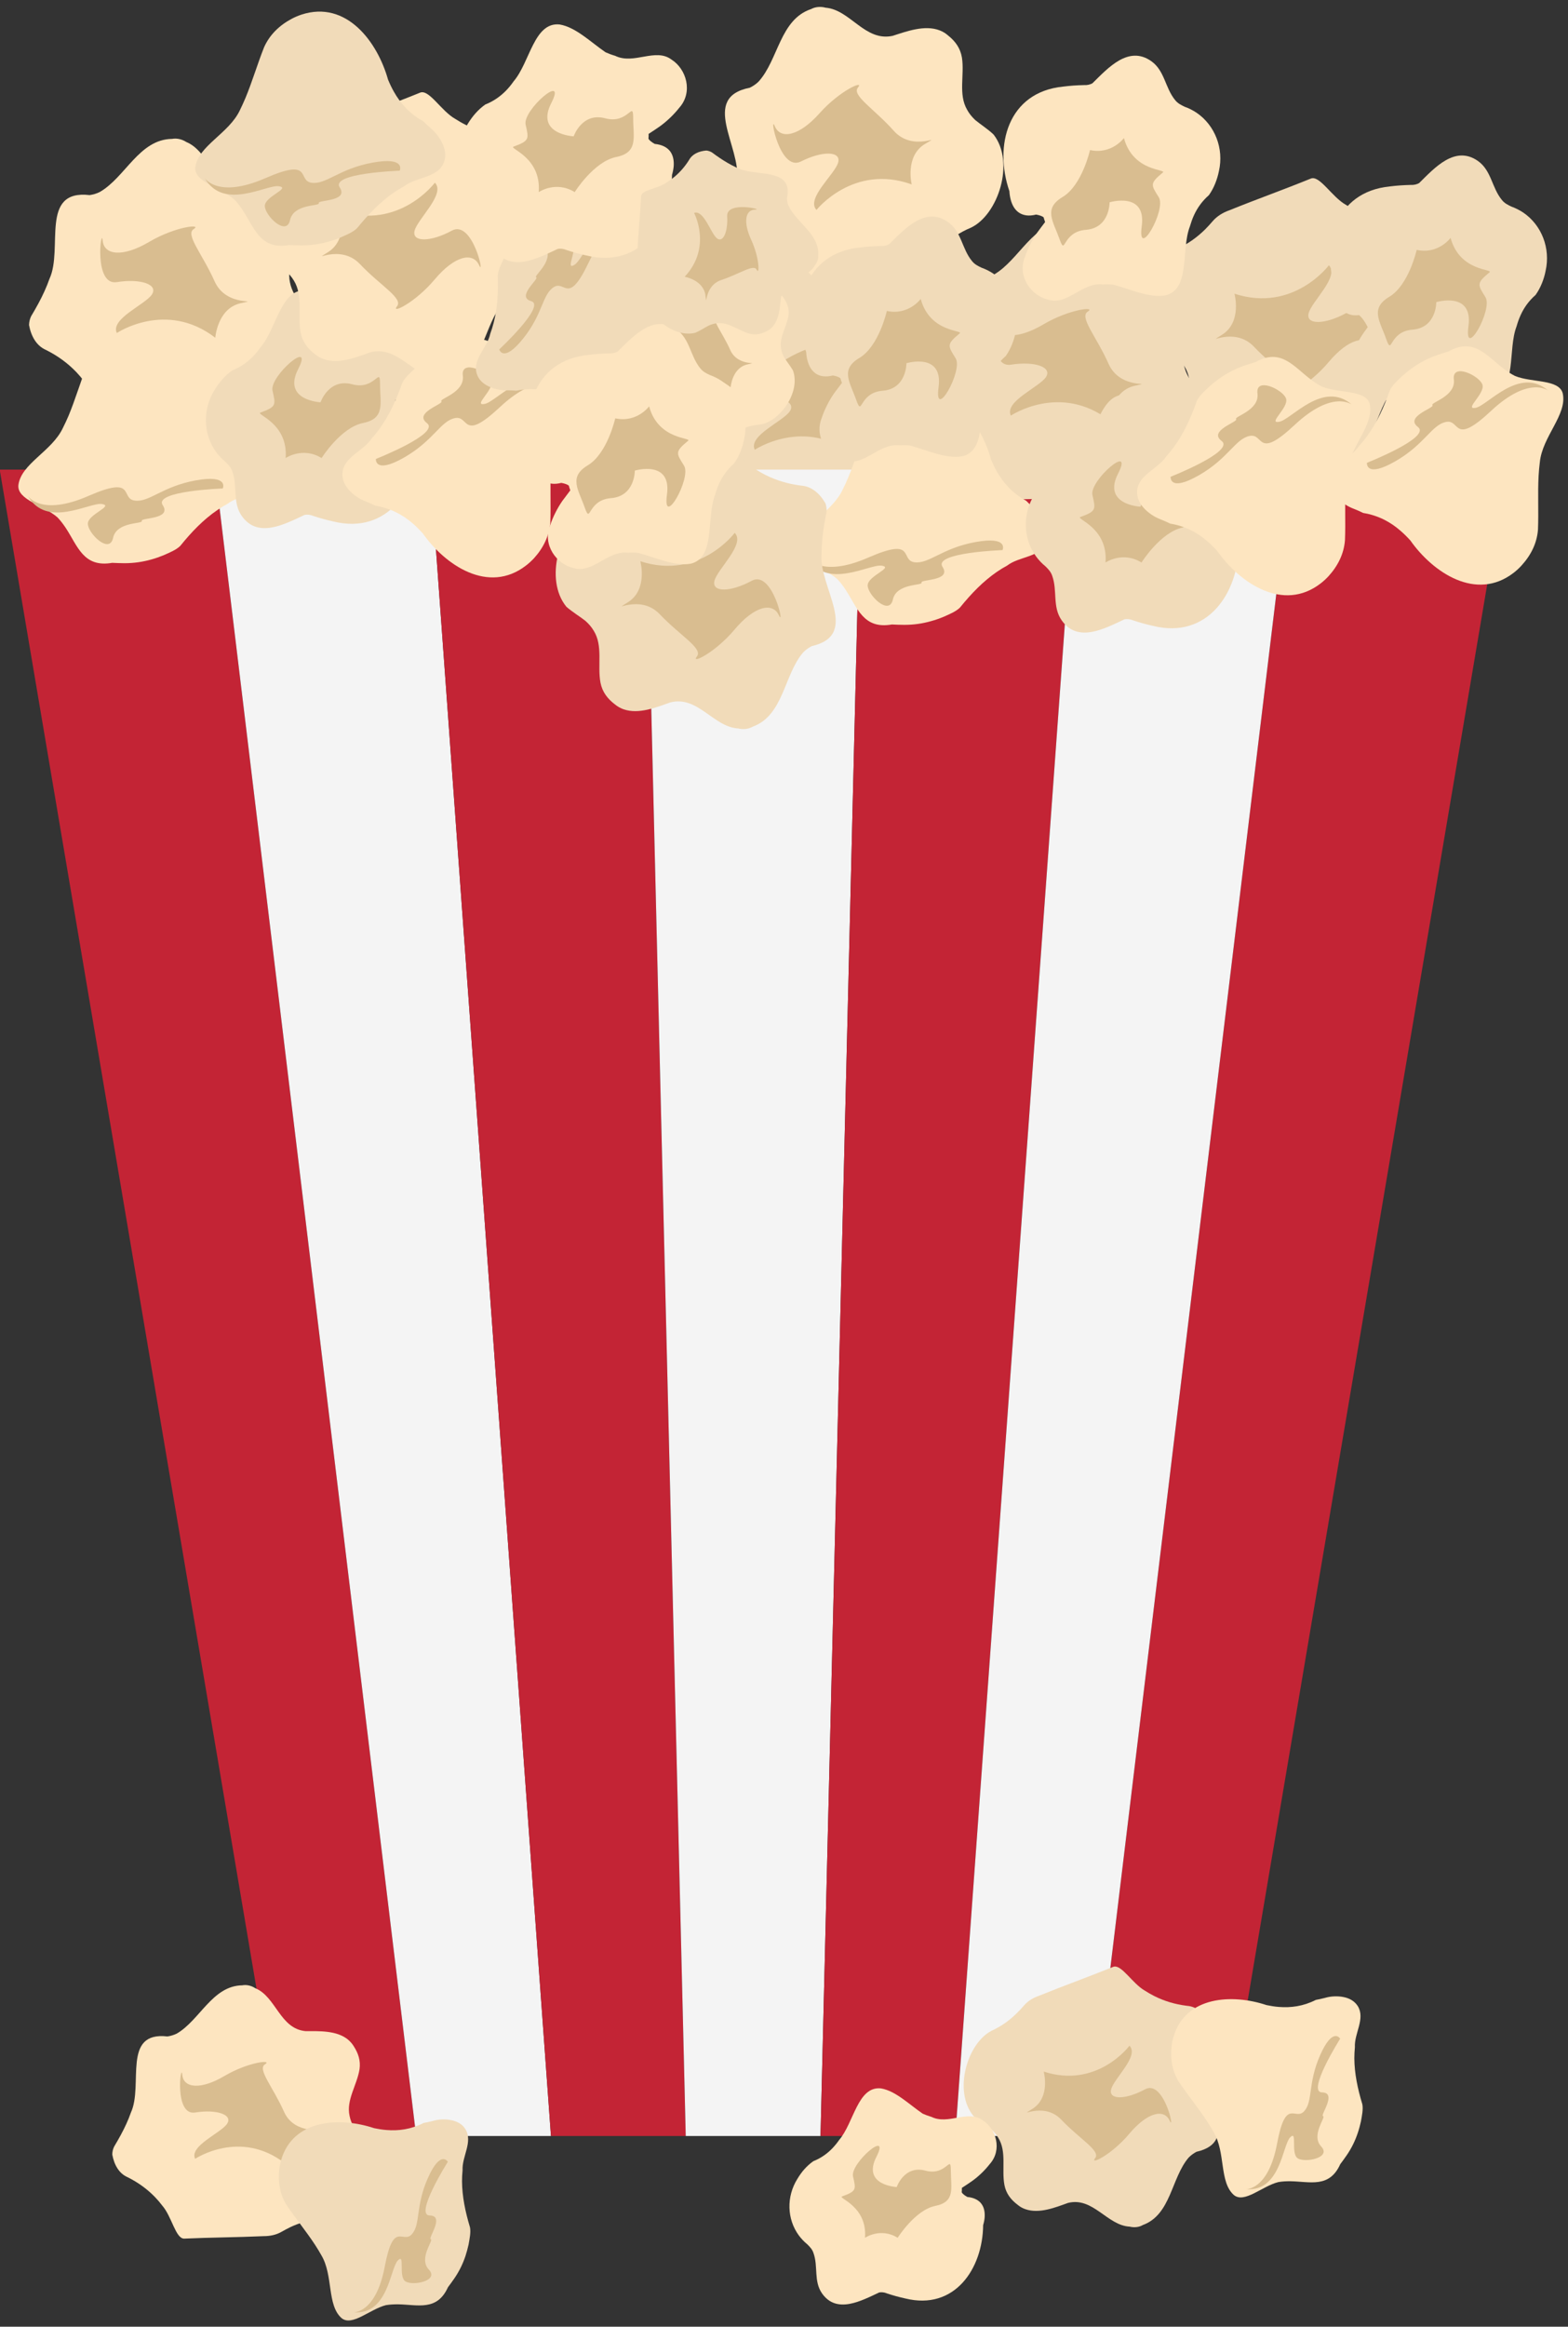 <?xml version="1.0" encoding="UTF-8"?><svg xmlns="http://www.w3.org/2000/svg" xmlns:xlink="http://www.w3.org/1999/xlink" height="328.1" preserveAspectRatio="xMidYMid meet" version="1.0" viewBox="102.3 48.5 221.3 328.1" width="221.3" zoomAndPan="magnify"><rect x="102.3" y="48.5" width="221.3" height="328.1" fill="#333333" stroke="none"/><g><g id="change1_1"><path d="M 233.918 106.52 C 234.188 106.945 234.504 107.383 234.828 107.836 C 235.152 108.289 235.48 108.762 235.762 109.254 C 237.469 113.93 232.902 120.211 228.711 120.789 C 227 120.93 225.477 121.391 224.074 122.055 C 223.594 122.277 223.141 122.52 222.691 122.777 C 221.855 123.262 220.914 123.449 219.961 123.449 C 215.574 123.641 211.77 123.641 207.578 123.832 C 206.258 123.832 205.68 120.406 204.176 118.691 C 203.836 118.246 203.473 117.828 203.086 117.426 C 201.926 116.211 200.531 115.168 198.824 114.312 C 197.492 113.738 196.73 112.406 196.434 110.801 C 196.438 110.359 196.539 109.934 196.73 109.555 C 197.445 108.359 198.086 107.199 198.617 106.031 C 198.883 105.453 199.117 104.875 199.312 104.285 C 201.297 100.035 197.871 91.652 204.992 92.48 C 205.473 92.402 205.969 92.273 206.438 92.035 C 210.055 89.945 211.961 84.609 216.609 84.551 C 217.289 84.422 218.051 84.609 218.625 84.992 C 221.855 86.324 222.43 91.273 226.434 91.652 C 228.488 91.652 231.211 91.527 232.984 92.945 C 233.328 93.227 233.648 93.578 233.902 94.004 C 234.617 95.082 234.996 96.227 234.809 97.559 C 234.426 100.035 232.711 102.32 233.266 104.797 C 233.371 105.387 233.602 105.961 233.918 106.52" fill="#f1dbb9"/></g><g id="change2_1"><path d="M 208.824 111.926 C 208.824 111.926 215.773 107.266 222.719 112.594 C 222.719 112.594 223.008 108.496 226.242 107.738 C 229.477 106.977 224.34 108.496 222.625 104.641 C 220.914 100.789 218.434 98.031 219.676 97.27 C 220.914 96.504 217.105 96.887 213.391 99.074 C 209.676 101.266 207.016 100.98 206.824 98.887 C 206.633 96.789 205.492 105.285 208.824 104.754 C 212.148 104.215 214.723 105.07 213.77 106.5 C 212.82 107.93 207.871 109.93 208.824 111.926" fill="#d9bd90"/></g><g id="change3_1"><path d="M 161.035 349.711 C 154.695 349.711 148.355 349.711 142.016 349.711 C 128.762 271.379 115.508 193.051 102.258 114.723 C 112.379 114.723 122.504 114.723 132.633 114.723 C 142.102 193.051 151.57 271.379 161.035 349.711" fill="#c32435"/></g><g id="change4_1"><path d="M 180.059 349.711 C 173.719 349.711 167.383 349.711 161.035 349.711 C 151.57 271.379 142.102 193.051 132.633 114.723 C 142.758 114.723 152.895 114.723 163.016 114.723 C 168.695 193.051 174.379 271.379 180.059 349.711" fill="#f4f4f4"/></g><g id="change3_2"><path d="M 199.082 349.711 C 192.742 349.711 186.402 349.711 180.059 349.711 C 174.379 271.379 168.695 193.051 163.016 114.723 C 173.141 114.723 183.273 114.723 193.402 114.723 C 195.297 193.051 197.188 271.379 199.082 349.711" fill="#c32435"/></g><g id="change4_2"><path d="M 218.105 349.711 C 211.762 349.711 205.422 349.711 199.082 349.711 C 197.188 271.379 195.297 193.051 193.402 114.723 C 203.531 114.723 213.656 114.723 223.785 114.723 C 221.891 193.051 219.992 271.379 218.105 349.711" fill="#f4f4f4"/></g><g id="change3_3"><path d="M 237.125 349.711 C 230.781 349.711 224.445 349.711 218.105 349.711 C 219.992 271.379 221.891 193.051 223.785 114.723 C 233.906 114.723 244.043 114.723 254.168 114.723 C 248.484 193.051 242.805 271.379 237.125 349.711" fill="#c32435"/></g><g id="change3_4"><path d="M 275.16 349.711 C 268.82 349.711 262.484 349.711 256.145 349.711 C 265.609 271.379 275.078 193.051 284.551 114.723 C 294.684 114.723 304.812 114.723 314.938 114.723 C 301.684 193.051 288.426 271.379 275.16 349.711" fill="#c32435"/></g><g id="change4_3"><path d="M 256.145 349.711 C 249.801 349.711 243.465 349.711 237.125 349.711 C 242.805 271.379 248.484 193.051 254.168 114.723 C 264.297 114.723 274.43 114.723 284.551 114.723 C 275.078 193.051 265.609 271.379 256.145 349.711" fill="#f4f4f4"/></g><g id="change5_1"><path d="M 143.883 90.055 C 144.148 90.48 144.477 90.914 144.797 91.371 C 145.125 91.824 145.441 92.297 145.73 92.785 C 147.438 97.465 142.867 103.746 138.68 104.316 C 136.961 104.461 135.441 104.922 134.027 105.59 C 133.555 105.812 133.102 106.055 132.652 106.309 C 131.82 106.793 130.875 106.98 129.922 106.98 C 125.539 107.172 121.734 107.172 117.547 107.363 C 116.211 107.363 115.648 103.938 114.141 102.223 C 113.805 101.785 113.441 101.363 113.059 100.957 C 111.891 99.746 110.496 98.699 108.789 97.848 C 107.457 97.273 106.695 95.941 106.398 94.336 C 106.41 93.895 106.508 93.465 106.695 93.086 C 107.41 91.895 108.055 90.73 108.578 89.566 C 108.84 88.984 109.078 88.41 109.281 87.824 C 111.262 83.566 107.836 75.188 114.957 76.012 C 115.434 75.938 115.926 75.809 116.398 75.566 C 120.02 73.477 121.93 68.148 126.586 68.086 C 127.258 67.957 128.016 68.148 128.59 68.523 C 131.82 69.855 132.395 74.809 136.387 75.188 C 138.453 75.188 141.18 75.059 142.945 76.48 C 143.293 76.766 143.605 77.113 143.867 77.535 C 144.582 78.617 144.961 79.762 144.77 81.09 C 144.391 83.566 142.676 85.852 143.227 88.332 C 143.34 88.918 143.562 89.492 143.883 90.055" fill="#fde5c0"/></g><g id="change2_2"><path d="M 118.789 95.461 C 118.789 95.461 125.734 90.793 132.684 96.125 C 132.684 96.125 132.973 92.035 136.207 91.273 C 139.445 90.512 134.309 92.027 132.59 88.176 C 130.875 84.324 128.402 81.562 129.641 80.801 C 130.875 80.039 127.074 80.422 123.355 82.609 C 119.645 84.801 116.98 84.516 116.789 82.418 C 116.602 80.324 115.453 88.82 118.789 88.285 C 122.113 87.75 124.688 88.605 123.734 90.035 C 122.785 91.465 117.836 93.465 118.789 95.461" fill="#d9bd90"/></g><g id="change5_2"><path d="M 138.102 111.391 C 138.496 111.723 138.848 112.086 139.129 112.48 C 139.422 112.879 139.664 113.293 139.848 113.723 C 140.211 114.578 140.301 115.484 139.922 116.34 C 138.973 118.434 136.113 118.242 134.395 119.555 C 133.887 119.828 133.402 120.129 132.926 120.461 C 131.023 121.766 129.355 123.48 127.742 125.48 C 127.164 126.051 126.215 126.43 125.41 126.789 C 124.84 127.023 124.262 127.23 123.648 127.398 C 122.461 127.734 121.191 127.926 119.84 127.922 C 119.266 127.922 118.691 127.891 118.125 127.871 C 114.078 128.574 113.273 125.52 111.574 122.938 C 111.23 122.426 110.855 121.926 110.422 121.469 C 108.508 119.766 104.699 119.004 104.895 116.914 C 105.273 113.863 109.645 112.152 111.191 108.816 C 111.469 108.27 111.73 107.703 111.977 107.125 C 112.938 104.824 113.648 102.348 114.602 99.969 C 115.367 98.254 116.699 96.922 118.48 95.969 C 118.922 95.73 119.391 95.535 119.879 95.375 C 126.215 93.301 130.594 99.203 132.09 104.535 C 132.34 105.129 132.613 105.703 132.922 106.258 C 133.859 107.914 135.148 109.355 137.074 110.422 C 137.383 110.742 137.727 111.062 138.102 111.391" fill="#fde5c0"/></g><g id="change2_3"><path d="M 106.234 118.43 C 106.234 118.43 108.039 121.383 114.793 118.43 C 121.555 115.48 119.23 118.789 121.297 119.086 C 123.359 119.387 125.172 117.098 129.93 116.242 C 134.688 115.387 133.738 117.383 133.738 117.383 C 133.738 117.383 123.934 117.723 125.27 119.742 C 126.594 121.766 122.129 121.477 122.312 121.953 C 122.508 122.43 118.77 121.996 118.258 124.355 C 117.746 126.711 114.699 123.703 114.699 122.352 C 114.699 121.004 118.414 119.859 116.699 119.574 C 114.988 119.285 108.891 123.094 106.234 118.43" fill="#d9bd90"/></g><g id="change1_2"><path d="M 158.973 106.301 C 159.496 106.352 159.934 106.469 160.293 106.648 C 160.648 106.824 160.934 107.059 161.145 107.34 C 161.566 107.898 161.711 108.633 161.652 109.43 C 161.625 109.828 161.543 110.246 161.422 110.664 C 161.355 117.449 156.98 123.922 149.34 122.035 C 148.871 121.934 148.406 121.82 147.934 121.688 C 147.461 121.559 146.984 121.414 146.508 121.254 C 146.078 121.074 145.684 121.039 145.297 121.105 C 142.512 122.398 138.695 124.492 136.418 121.254 C 135.09 119.352 135.852 117.066 135.09 114.969 C 134.895 114.406 134.516 114.023 134.133 113.641 C 133.629 113.227 133.188 112.766 132.812 112.258 C 130.969 109.734 130.859 106.234 132.594 103.477 C 132.906 102.957 133.277 102.457 133.68 101.996 C 134.086 101.535 134.539 101.109 135.07 100.742 C 136.25 100.277 137.195 99.598 137.988 98.785 C 138.387 98.375 138.746 97.934 139.074 97.469 C 141.371 94.793 141.945 89.078 145.559 89.461 C 147.84 89.84 149.938 91.938 152.035 93.375 C 152.48 93.578 152.938 93.746 153.391 93.875 C 156.027 95.172 159.074 92.699 161.355 94.41 C 163.453 95.742 164.406 98.98 162.469 101.172 C 162.055 101.703 161.594 102.207 161.117 102.656 C 160.645 103.105 160.156 103.508 159.68 103.84 C 159.188 104.191 158.664 104.531 158.125 104.883 C 158.125 105.07 158.125 105.453 158.094 105.566 C 158.227 105.797 158.508 106.035 158.973 106.301" fill="#f1dbb9"/></g><g id="change2_4"><path d="M 139.055 106.684 C 138.336 106.941 142.992 108.148 142.613 113.094 C 142.613 113.094 145.02 111.449 147.688 113.094 C 147.688 113.094 150.387 108.781 153.547 108.148 C 156.703 107.512 155.938 105.355 155.938 102.691 C 155.938 100.023 155.305 103.578 152.004 102.691 C 148.703 101.801 147.539 105.23 147.539 105.23 C 147.539 105.23 142.102 104.973 144.391 100.531 C 146.672 96.09 140.305 101.547 140.762 103.578 C 141.211 105.609 141.348 105.848 139.055 106.684" fill="#d9bd90"/></g><g id="change5_3"><path d="M 142.574 86.656 C 142.184 86.348 141.738 86.043 141.273 85.723 C 140.816 85.402 140.359 85.066 139.93 84.695 C 136.754 80.855 138.961 73.41 142.727 71.477 C 144.297 70.77 145.574 69.82 146.68 68.727 C 147.051 68.359 147.395 67.977 147.734 67.59 C 148.355 66.855 149.191 66.355 150.09 66.039 C 154.152 64.398 157.746 63.133 161.625 61.551 C 162.887 61.109 164.566 64.148 166.551 65.266 C 167.02 65.562 167.496 65.844 168 66.094 C 169.496 66.852 171.156 67.367 173.062 67.605 C 174.508 67.699 175.672 68.699 176.484 70.113 C 176.621 70.535 176.68 70.969 176.621 71.391 C 176.348 72.754 176.133 74.062 176.023 75.34 C 175.961 75.977 175.938 76.602 175.938 77.219 C 175.492 81.891 181.52 88.641 174.527 90.242 C 174.102 90.469 173.691 90.758 173.32 91.145 C 170.602 94.324 170.59 99.984 166.215 101.598 C 165.625 101.945 164.844 102.02 164.176 101.848 C 160.688 101.672 158.496 97.195 154.598 98.172 C 152.656 98.859 150.125 99.895 147.988 99.145 C 147.562 98.988 147.152 98.77 146.77 98.453 C 145.73 97.676 145 96.723 144.73 95.406 C 144.27 92.941 145.113 90.219 143.773 88.062 C 143.465 87.547 143.066 87.078 142.574 86.656" fill="#fde5c0"/></g><g id="change2_5"><path d="M 163.676 74.262 C 163.676 74.262 158.676 80.977 150.352 78.27 C 150.352 78.27 151.445 82.227 148.645 84.023 C 145.855 85.82 150.188 82.676 153.094 85.734 C 155.992 88.797 159.246 90.566 158.328 91.699 C 157.422 92.836 160.883 91.203 163.656 87.898 C 166.422 84.598 169.027 83.973 169.914 85.887 C 170.785 87.801 169.027 79.41 166.062 81.027 C 163.102 82.641 160.395 82.688 160.812 81.031 C 161.238 79.363 165.238 75.828 163.676 74.262" fill="#d9bd90"/></g><g id="change5_4"><path d="M 153.996 119.242 C 153.523 119.066 153.066 118.836 152.664 118.562 C 152.262 118.285 151.895 117.977 151.586 117.633 C 150.953 116.945 150.562 116.121 150.633 115.188 C 150.836 112.898 153.586 112.125 154.77 110.316 C 155.152 109.887 155.516 109.438 155.859 108.973 C 157.219 107.098 158.215 104.93 159.07 102.508 C 159.418 101.777 160.188 101.098 160.828 100.488 C 161.281 100.082 161.766 99.695 162.277 99.336 C 163.297 98.621 164.426 98.016 165.703 97.57 C 166.238 97.379 166.789 97.219 167.34 97.047 C 170.914 95.031 172.695 97.641 175.152 99.508 C 175.648 99.879 176.168 100.227 176.73 100.504 C 179.105 101.477 182.941 100.918 183.465 102.961 C 184.121 105.957 180.57 109.031 180.223 112.688 C 180.148 113.305 180.094 113.922 180.055 114.547 C 179.914 117.039 180.066 119.613 179.969 122.172 C 179.82 124.043 179.012 125.742 177.652 127.238 C 177.301 127.609 176.93 127.949 176.527 128.258 C 171.242 132.328 165.145 128.227 161.957 123.699 C 161.523 123.227 161.078 122.773 160.602 122.355 C 159.164 121.105 157.469 120.18 155.289 119.816 C 154.895 119.617 154.461 119.43 153.996 119.242" fill="#fde5c0"/></g><g id="change2_6"><path d="M 180.938 103.047 C 180.938 103.047 178.254 100.867 172.859 105.906 C 167.477 110.941 168.559 107.047 166.512 107.457 C 164.473 107.867 163.523 110.621 159.324 113.023 C 155.125 115.418 155.352 113.219 155.352 113.219 C 155.352 113.219 164.484 109.625 162.555 108.164 C 160.625 106.707 164.934 105.484 164.594 105.098 C 164.262 104.711 167.922 103.871 167.621 101.48 C 167.316 99.086 171.191 100.902 171.648 102.176 C 172.098 103.449 168.98 105.766 170.688 105.465 C 172.395 105.164 176.871 99.539 180.938 103.047" fill="#d9bd90"/></g><g id="change1_3"><path d="M 270.059 101.699 C 270.332 102.125 270.645 102.562 270.969 103.02 C 271.301 103.473 271.629 103.945 271.895 104.438 C 273.617 109.109 269.043 115.391 264.852 115.965 C 263.137 116.109 261.617 116.57 260.211 117.238 C 259.734 117.461 259.281 117.703 258.828 117.957 C 258.004 118.438 257.055 118.629 256.102 118.629 C 251.715 118.82 247.91 118.82 243.723 119.012 C 242.387 119.012 241.82 115.586 240.316 113.871 C 239.98 113.43 239.617 113.008 239.234 112.605 C 238.074 111.391 236.68 110.352 234.961 109.492 C 233.629 108.922 232.871 107.586 232.578 105.984 C 232.582 105.547 232.676 105.113 232.871 104.73 C 233.586 103.543 234.227 102.379 234.762 101.215 C 235.02 100.633 235.258 100.051 235.461 99.469 C 237.445 95.215 234.016 86.836 241.137 87.656 C 241.613 87.586 242.105 87.453 242.582 87.223 C 246.195 85.121 248.105 79.793 252.762 79.73 C 253.438 79.602 254.191 79.793 254.766 80.176 C 258.004 81.504 258.57 86.453 262.57 86.836 C 264.633 86.836 267.355 86.703 269.125 88.125 C 269.477 88.41 269.793 88.758 270.047 89.184 C 270.762 90.266 271.137 91.406 270.945 92.738 C 270.57 95.215 268.855 97.496 269.402 99.98 C 269.52 100.566 269.734 101.141 270.059 101.699" fill="#f1dbb9"/></g><g id="change2_7"><path d="M 244.965 107.109 C 244.965 107.109 251.914 102.445 258.859 107.773 C 258.859 107.773 259.145 103.684 262.383 102.918 C 265.621 102.16 260.48 103.676 258.766 99.82 C 257.055 95.969 254.578 93.211 255.82 92.445 C 257.055 91.684 253.246 92.066 249.531 94.258 C 245.82 96.445 243.16 96.16 242.965 94.066 C 242.77 91.977 241.641 100.465 244.965 99.93 C 248.301 99.395 250.859 100.254 249.914 101.684 C 248.965 103.109 244.012 105.109 244.965 107.109" fill="#d9bd90"/></g><g id="change5_5"><path d="M 239.941 65.43 C 240.328 65.75 240.777 66.07 241.223 66.402 C 241.668 66.734 242.125 67.086 242.527 67.469 C 245.594 71.402 243.16 78.777 239.348 80.598 C 237.758 81.258 236.441 82.164 235.301 83.223 C 234.926 83.582 234.562 83.949 234.211 84.332 C 233.562 85.047 232.723 85.516 231.812 85.805 C 227.703 87.328 224.074 88.48 220.145 89.945 C 218.875 90.352 217.285 87.258 215.336 86.086 C 214.879 85.77 214.406 85.48 213.914 85.211 C 212.434 84.41 210.789 83.84 208.902 83.547 C 207.453 83.41 206.32 82.367 205.555 80.934 C 205.434 80.512 205.391 80.07 205.457 79.652 C 205.773 78.301 206.023 76.996 206.184 75.723 C 206.258 75.09 206.305 74.469 206.32 73.848 C 206.906 69.195 201.082 62.262 208.121 60.871 C 208.559 60.656 208.98 60.383 209.363 60.008 C 212.172 56.914 212.355 51.258 216.781 49.777 C 217.375 49.449 218.156 49.398 218.82 49.586 C 222.305 49.867 224.359 54.406 228.285 53.555 C 230.25 52.926 232.801 51.969 234.918 52.781 C 235.344 52.945 235.75 53.184 236.113 53.508 C 237.133 54.316 237.84 55.293 238.062 56.621 C 238.445 59.094 237.52 61.789 238.797 63.984 C 239.086 64.516 239.473 64.988 239.941 65.43" fill="#fde5c0"/></g><g id="change2_8"><path d="M 217.535 78.105 C 217.535 78.105 222.73 71.547 230.973 74.504 C 230.973 74.504 229.992 70.52 232.84 68.805 C 235.691 67.094 231.266 70.102 228.457 66.961 C 225.652 63.812 222.453 61.938 223.395 60.836 C 224.344 59.73 220.832 61.254 217.965 64.473 C 215.098 67.691 212.473 68.23 211.648 66.297 C 210.828 64.359 212.328 72.797 215.344 71.27 C 218.352 69.746 221.059 69.781 220.59 71.43 C 220.121 73.078 216.016 76.492 217.535 78.105" fill="#d9bd90"/></g><g id="change5_6"><path d="M 212.988 98.93 C 213.172 99.211 213.387 99.5 213.594 99.801 C 213.812 100.102 214.027 100.414 214.215 100.738 C 215.344 103.836 212.324 107.996 209.547 108.375 C 208.406 108.465 207.402 108.777 206.469 109.215 C 206.156 109.363 205.852 109.523 205.555 109.695 C 205.008 110.016 204.383 110.137 203.742 110.137 C 200.852 110.262 198.324 110.262 195.555 110.391 C 194.668 110.391 194.293 108.121 193.301 106.988 C 193.07 106.695 192.832 106.418 192.578 106.145 C 191.816 105.348 190.891 104.652 189.758 104.086 C 188.879 103.711 188.367 102.828 188.172 101.762 C 188.184 101.477 188.238 101.188 188.367 100.938 C 188.84 100.145 189.27 99.375 189.621 98.609 C 189.793 98.223 189.945 97.836 190.086 97.445 C 191.391 94.629 189.133 89.086 193.844 89.633 C 194.16 89.582 194.48 89.496 194.801 89.34 C 197.188 87.953 198.457 84.422 201.535 84.379 C 201.98 84.297 202.488 84.422 202.863 84.676 C 205.008 85.555 205.379 88.832 208.035 89.086 C 209.398 89.086 211.199 88.996 212.371 89.938 C 212.605 90.129 212.812 90.355 212.98 90.641 C 213.457 91.355 213.707 92.113 213.586 92.992 C 213.324 94.629 212.191 96.145 212.562 97.789 C 212.633 98.18 212.777 98.555 212.988 98.93" fill="#fde5c0"/></g><g id="change2_9"><path d="M 196.219 102.668 C 196.219 102.668 200.816 99.578 205.422 103.109 C 205.422 103.109 205.613 100.398 207.754 99.895 C 209.895 99.391 206.492 100.391 205.359 97.848 C 204.223 95.297 202.582 93.465 203.402 92.965 C 204.223 92.457 201.703 92.715 199.242 94.16 C 196.785 95.609 195.02 95.422 194.895 94.035 C 194.77 92.645 194.012 98.27 196.219 97.922 C 198.426 97.562 200.125 98.129 199.488 99.074 C 198.859 100.02 195.586 101.344 196.219 102.668" fill="#d9bd90"/></g><g id="change5_7"><path d="M 248.156 120.09 C 248.551 120.414 248.895 120.785 249.188 121.176 C 249.473 121.57 249.719 121.984 249.895 122.414 C 250.262 123.273 250.355 124.18 249.977 125.035 C 249.023 127.129 246.164 126.938 244.453 128.25 C 243.945 128.523 243.453 128.824 242.98 129.152 C 241.078 130.461 239.406 132.172 237.789 134.172 C 237.219 134.746 236.266 135.125 235.457 135.488 C 234.887 135.723 234.312 135.926 233.695 136.094 C 232.512 136.43 231.238 136.621 229.891 136.613 C 229.316 136.613 228.754 136.59 228.176 136.562 C 224.133 137.27 223.32 134.215 221.625 131.633 C 221.281 131.117 220.914 130.617 220.473 130.168 C 218.559 128.461 214.758 127.699 214.945 125.609 C 215.324 122.559 219.699 120.848 221.246 117.512 C 221.527 116.961 221.785 116.398 222.02 115.816 C 222.988 113.52 223.695 111.043 224.652 108.664 C 225.418 106.945 226.746 105.613 228.527 104.664 C 228.98 104.426 229.441 104.23 229.918 104.07 C 236.266 102 240.648 107.898 242.148 113.23 C 242.387 113.828 242.656 114.402 242.969 114.953 C 243.906 116.609 245.191 118.051 247.125 119.113 C 247.434 119.434 247.781 119.758 248.156 120.09" fill="#fde5c0"/></g><g id="change2_10"><path d="M 216.281 127.125 C 216.281 127.125 218.09 130.078 224.848 127.125 C 231.605 124.176 229.285 127.48 231.344 127.785 C 233.414 128.074 235.219 125.793 239.98 124.938 C 244.754 124.078 243.789 126.074 243.789 126.074 C 243.789 126.074 233.988 126.414 235.324 128.438 C 236.648 130.461 232.176 130.172 232.367 130.645 C 232.562 131.121 228.824 130.695 228.312 133.051 C 227.797 135.406 224.758 132.398 224.758 131.051 C 224.758 129.695 228.469 128.555 226.758 128.27 C 225.039 127.98 218.941 131.785 216.281 127.125" fill="#d9bd90"/></g><g id="change1_4"><path d="M 274.691 121.027 C 275.219 121.074 275.66 121.199 276.016 121.371 C 276.375 121.555 276.648 121.789 276.867 122.066 C 277.289 122.625 277.438 123.355 277.371 124.156 C 277.344 124.559 277.27 124.973 277.141 125.391 C 277.078 132.172 272.695 138.648 265.062 136.766 C 264.586 136.66 264.125 136.547 263.652 136.418 C 263.18 136.289 262.707 136.141 262.234 135.984 C 261.801 135.805 261.398 135.766 261.016 135.828 C 258.234 137.125 254.422 139.223 252.145 135.984 C 250.805 134.078 251.562 131.793 250.805 129.703 C 250.617 129.133 250.242 128.75 249.855 128.367 C 249.348 127.957 248.906 127.488 248.535 126.984 C 246.691 124.465 246.574 120.961 248.312 118.203 C 248.633 117.684 248.992 117.184 249.398 116.723 C 249.801 116.266 250.262 115.836 250.789 115.473 C 251.965 115.008 252.926 114.324 253.711 113.516 C 254.109 113.105 254.473 112.664 254.793 112.195 C 257.09 109.516 257.656 103.805 261.277 104.188 C 263.562 104.57 265.66 106.664 267.758 108.102 C 268.203 108.305 268.652 108.473 269.117 108.602 C 271.746 109.902 274.797 107.426 277.078 109.133 C 279.18 110.469 280.125 113.711 278.191 115.898 C 277.773 116.43 277.312 116.93 276.836 117.383 C 276.363 117.836 275.871 118.234 275.402 118.566 C 274.906 118.918 274.383 119.258 273.844 119.609 C 273.844 119.797 273.844 120.18 273.816 120.297 C 273.941 120.523 274.227 120.758 274.691 121.027" fill="#f1dbb9"/></g><g id="change2_11"><path d="M 254.781 121.406 C 254.051 121.672 258.715 122.875 258.328 127.824 C 258.328 127.824 260.746 126.172 263.406 127.824 C 263.406 127.824 266.113 123.508 269.262 122.875 C 272.418 122.238 271.656 120.078 271.656 117.418 C 271.656 114.746 271.023 118.301 267.723 117.418 C 264.422 116.527 263.258 119.953 263.258 119.953 C 263.258 119.953 257.824 119.699 260.109 115.262 C 262.391 110.812 256.031 116.273 256.48 118.301 C 256.934 120.336 257.059 120.578 254.781 121.406" fill="#d9bd90"/></g><g id="change1_5"><path d="M 268.281 98.773 C 267.883 98.469 267.445 98.16 266.984 97.844 C 266.523 97.52 266.062 97.184 265.641 96.816 C 262.461 92.977 264.668 85.531 268.43 83.594 C 269.992 82.887 271.281 81.938 272.391 80.844 C 272.758 80.477 273.102 80.094 273.441 79.703 C 274.062 78.977 274.895 78.477 275.797 78.156 C 279.859 76.516 283.453 75.25 287.336 73.668 C 288.578 73.227 290.273 76.27 292.254 77.383 C 292.723 77.684 293.199 77.961 293.707 78.215 C 295.199 78.969 296.867 79.484 298.766 79.723 C 300.211 79.816 301.371 80.816 302.184 82.234 C 302.324 82.652 302.383 83.086 302.324 83.512 C 302.055 84.867 301.832 86.184 301.723 87.453 C 301.668 88.094 301.637 88.723 301.637 89.336 C 301.195 94.012 307.223 100.762 300.242 102.359 C 299.805 102.594 299.395 102.875 299.023 103.262 C 296.309 106.441 296.293 112.102 291.922 113.715 C 291.336 114.062 290.555 114.133 289.883 113.969 C 286.391 113.789 284.199 109.316 280.301 110.289 C 278.363 110.98 275.844 112.012 273.695 111.262 C 273.266 111.109 272.855 110.887 272.477 110.574 C 271.445 109.793 270.703 108.84 270.438 107.523 C 269.977 105.066 270.824 102.34 269.48 100.184 C 269.172 99.664 268.766 99.199 268.281 98.773" fill="#f1dbb9"/></g><g id="change2_12"><path d="M 289.852 85.906 C 289.852 85.906 284.855 92.625 276.523 89.918 C 276.523 89.918 277.621 93.871 274.824 95.672 C 272.023 97.469 276.367 94.324 279.27 97.383 C 282.16 100.441 285.422 102.219 284.508 103.348 C 283.594 104.48 287.062 102.848 289.828 99.547 C 292.602 96.246 295.203 95.621 296.086 97.535 C 296.957 99.445 295.203 91.059 292.238 92.676 C 289.285 94.285 286.574 94.34 286.992 92.676 C 287.41 91.008 291.41 87.473 289.852 85.906" fill="#d9bd90"/></g><g id="change5_8"><path d="M 266.156 121.762 C 265.672 121.578 265.227 121.352 264.824 121.074 C 264.422 120.801 264.047 120.492 263.738 120.148 C 263.109 119.461 262.719 118.637 262.785 117.703 C 262.984 115.414 265.742 114.637 266.922 112.832 C 267.309 112.406 267.672 111.953 268.012 111.488 C 269.371 109.621 270.367 107.445 271.227 105.02 C 271.57 104.293 272.348 103.617 272.988 103.004 C 273.441 102.598 273.926 102.211 274.43 101.852 C 275.453 101.137 276.582 100.531 277.859 100.082 C 278.395 99.895 278.941 99.73 279.492 99.562 C 283.074 97.547 284.848 100.156 287.309 102.023 C 287.805 102.395 288.32 102.738 288.887 103.023 C 291.258 103.988 295.102 103.441 295.617 105.477 C 296.273 108.477 292.723 111.551 292.387 115.207 C 292.309 115.816 292.246 116.441 292.211 117.059 C 292.074 119.559 292.227 122.129 292.121 124.688 C 291.973 126.562 291.16 128.258 289.801 129.754 C 289.457 130.125 289.086 130.465 288.688 130.773 C 283.398 134.848 277.305 130.742 274.109 126.219 C 273.68 125.742 273.234 125.289 272.75 124.871 C 271.32 123.621 269.625 122.691 267.445 122.336 C 267.051 122.133 266.621 121.945 266.156 121.762" fill="#fde5c0"/></g><g id="change2_13"><path d="M 293.098 105.562 C 293.098 105.562 290.406 103.387 285.02 108.422 C 279.645 113.457 280.719 109.562 278.672 109.973 C 276.633 110.383 275.684 113.145 271.48 115.535 C 267.277 117.934 267.516 115.73 267.516 115.73 C 267.516 115.73 276.641 112.141 274.711 110.68 C 272.777 109.223 277.09 107.996 276.758 107.609 C 276.418 107.23 280.074 106.387 279.773 103.992 C 279.473 101.602 283.348 103.418 283.801 104.691 C 284.246 105.969 281.133 108.285 282.84 107.98 C 284.551 107.68 289.027 102.059 293.098 105.562" fill="#d9bd90"/></g><g id="change1_6"><path d="M 173.867 103.539 C 173.395 103.551 172.93 103.508 172.488 103.406 C 172.043 103.305 171.609 103.16 171.23 102.969 C 170.449 102.59 169.836 102.016 169.582 101.184 C 168.973 99.137 171.09 97.527 171.492 95.566 C 171.676 95.066 171.84 94.555 171.969 94.035 C 172.512 91.953 172.633 89.742 172.555 87.352 C 172.605 86.605 173.035 85.758 173.383 85.016 C 173.633 84.504 173.922 84.004 174.246 83.523 C 174.883 82.559 175.637 81.652 176.594 80.832 C 176.992 80.484 177.414 80.156 177.824 79.82 C 180.238 76.863 182.66 78.512 185.422 79.289 C 185.98 79.441 186.539 79.562 187.125 79.613 C 189.504 79.641 192.637 77.855 193.777 79.438 C 195.363 81.805 193.348 85.672 194.293 88.941 C 194.434 89.504 194.598 90.055 194.781 90.609 C 195.512 92.809 196.516 94.973 197.293 97.227 C 197.809 98.891 197.691 100.641 197.016 102.391 C 196.852 102.828 196.645 103.246 196.402 103.652 C 193.219 108.969 186.559 107.508 182.262 104.684 C 181.723 104.418 181.18 104.18 180.625 103.98 C 178.957 103.391 177.184 103.164 175.184 103.594 C 174.77 103.555 174.328 103.547 173.867 103.539" fill="#f1dbb9"/></g><g id="change2_14"><path d="M 191.398 80.277 C 191.398 80.277 188.328 79.312 185.391 85.5 C 182.461 91.684 182.066 87.945 180.445 88.996 C 178.812 90.051 178.941 92.754 176.125 96.254 C 173.309 99.758 172.762 97.773 172.762 97.773 C 172.762 97.773 179.43 91.562 177.258 90.961 C 175.102 90.355 178.406 87.828 177.98 87.609 C 177.555 87.395 180.438 85.418 179.359 83.461 C 178.281 81.492 182.246 81.742 183.07 82.688 C 183.895 83.637 181.992 86.699 183.363 85.855 C 184.742 85.016 186.688 78.633 191.398 80.277" fill="#d9bd90"/></g><g id="change1_7"><path d="M 219.852 101.445 C 219.336 101.578 218.891 101.609 218.488 101.559 C 218.09 101.512 217.746 101.387 217.465 101.195 C 216.871 100.809 216.492 100.168 216.281 99.395 C 216.164 99.008 216.109 98.59 216.078 98.152 C 213.879 91.734 215.848 84.176 223.68 83.402 C 224.152 83.344 224.637 83.289 225.125 83.258 C 225.613 83.223 226.102 83.199 226.605 83.191 C 227.066 83.219 227.465 83.121 227.797 82.93 C 229.992 80.785 232.887 77.535 236.113 79.824 C 238.012 81.176 238.055 83.582 239.473 85.301 C 239.844 85.777 240.328 86.012 240.812 86.242 C 241.43 86.461 242.008 86.754 242.52 87.105 C 245.102 88.867 246.371 92.129 245.652 95.309 C 245.539 95.902 245.359 96.492 245.133 97.062 C 244.902 97.633 244.609 98.188 244.246 98.707 C 243.277 99.543 242.609 100.496 242.133 101.527 C 241.895 102.051 241.703 102.582 241.555 103.133 C 240.289 106.426 241.656 112 238.113 112.848 C 235.828 113.25 233.16 111.977 230.699 111.316 C 230.211 111.273 229.734 111.27 229.258 111.301 C 226.336 110.957 224.297 114.309 221.57 113.449 C 219.145 112.898 217.176 110.16 218.27 107.453 C 218.477 106.809 218.754 106.184 219.047 105.602 C 219.344 105.016 219.672 104.473 219.992 104.004 C 220.359 103.508 220.727 103.012 221.129 102.5 C 221.059 102.32 220.934 101.961 220.922 101.848 C 220.723 101.672 220.379 101.547 219.852 101.445" fill="#f1dbb9"/></g><g id="change2_15"><path d="M 237.738 95.52 C 238.332 95.031 233.543 95.449 232.246 90.656 C 232.246 90.656 230.52 93.016 227.465 92.348 C 227.465 92.348 226.359 97.32 223.594 98.973 C 220.824 100.621 222.273 102.402 223.152 104.918 C 224.051 107.426 223.461 103.867 226.867 103.602 C 230.273 103.336 230.23 99.719 230.23 99.719 C 230.23 99.719 235.438 98.145 234.766 103.094 C 234.094 108.047 238.273 100.773 237.168 99.016 C 236.066 97.25 235.863 97.062 237.738 95.52" fill="#d9bd90"/></g><g id="change1_8"><path d="M 294.637 92.836 C 294.121 92.965 293.672 92.996 293.27 92.949 C 292.875 92.902 292.531 92.773 292.238 92.578 C 291.652 92.195 291.273 91.551 291.062 90.781 C 290.957 90.395 290.895 89.977 290.871 89.539 C 288.66 83.121 290.633 75.562 298.461 74.789 C 298.934 74.727 299.418 74.68 299.906 74.648 C 300.395 74.609 300.891 74.594 301.391 74.578 C 301.852 74.605 302.246 74.504 302.586 74.32 C 304.773 72.168 307.668 68.922 310.906 71.211 C 312.797 72.562 312.844 74.969 314.262 76.688 C 314.629 77.164 315.117 77.395 315.602 77.629 C 316.215 77.852 316.785 78.141 317.301 78.488 C 319.887 80.254 321.152 83.516 320.441 86.691 C 320.324 87.297 320.148 87.879 319.918 88.449 C 319.684 89.023 319.395 89.574 319.023 90.094 C 318.066 90.93 317.391 91.887 316.922 92.922 C 316.684 93.438 316.496 93.973 316.34 94.523 C 315.07 97.812 316.438 103.387 312.895 104.234 C 310.617 104.637 307.945 103.363 305.484 102.711 C 304.996 102.664 304.516 102.66 304.039 102.684 C 301.121 102.344 299.074 105.695 296.352 104.84 C 293.926 104.281 291.957 101.551 293.043 98.844 C 293.262 98.195 293.531 97.57 293.828 96.984 C 294.125 96.402 294.453 95.867 294.785 95.395 C 295.133 94.895 295.52 94.395 295.91 93.891 C 295.844 93.711 295.715 93.352 295.703 93.234 C 295.508 93.059 295.156 92.934 294.637 92.836" fill="#f1dbb9"/></g><g id="change2_16"><path d="M 312.52 86.906 C 313.113 86.414 308.324 86.836 307.027 82.043 C 307.027 82.043 305.309 84.406 302.246 83.738 C 302.246 83.738 301.133 88.711 298.375 90.355 C 295.617 92.012 297.055 93.785 297.941 96.305 C 298.828 98.816 298.242 95.25 301.645 94.988 C 305.059 94.727 305.012 91.105 305.012 91.105 C 305.012 91.105 310.223 89.535 309.551 94.48 C 308.879 99.434 313.055 92.16 311.945 90.398 C 310.844 88.637 310.652 88.449 312.52 86.906" fill="#d9bd90"/></g><g id="change1_9"><path d="M 163.082 66.578 C 163.473 66.91 163.816 67.273 164.102 67.668 C 164.391 68.066 164.645 68.48 164.82 68.91 C 165.184 69.77 165.277 70.672 164.895 71.531 C 163.945 73.621 161.09 73.43 159.375 74.742 C 158.867 75.016 158.383 75.316 157.895 75.645 C 155.992 76.953 154.332 78.668 152.707 80.664 C 152.141 81.238 151.191 81.621 150.379 81.98 C 149.809 82.215 149.23 82.414 148.633 82.586 C 147.426 82.922 146.168 83.113 144.812 83.105 C 144.242 83.109 143.668 83.078 143.102 83.055 C 139.055 83.762 138.242 80.707 136.543 78.129 C 136.207 77.609 135.84 77.113 135.395 76.656 C 133.484 74.953 129.676 74.191 129.863 72.098 C 130.246 69.051 134.625 67.344 136.172 64.008 C 136.445 63.457 136.699 62.887 136.945 62.312 C 137.906 60.008 138.625 57.535 139.574 55.156 C 140.34 53.441 141.676 52.109 143.457 51.156 C 143.902 50.922 144.359 50.723 144.844 50.562 C 151.191 48.492 155.57 54.395 157.066 59.727 C 157.309 60.312 157.582 60.891 157.895 61.441 C 158.832 63.102 160.117 64.547 162.051 65.609 C 162.359 65.934 162.699 66.254 163.082 66.578" fill="#f1dbb9"/></g><g id="change2_17"><path d="M 131.199 73.617 C 131.199 73.617 133.016 76.566 139.77 73.617 C 146.527 70.672 144.199 73.977 146.266 74.27 C 148.328 74.57 150.141 72.285 154.906 71.43 C 159.66 70.57 158.711 72.57 158.711 72.57 C 158.711 72.57 148.91 72.906 150.246 74.93 C 151.57 76.949 147.098 76.664 147.293 77.141 C 147.477 77.617 143.75 77.188 143.234 79.539 C 142.719 81.898 139.676 78.895 139.676 77.543 C 139.676 76.188 143.383 75.047 141.676 74.762 C 139.961 74.473 133.871 78.281 131.199 73.617" fill="#d9bd90"/></g><g id="change5_9"><path d="M 194.703 68.793 C 195.223 68.848 195.656 68.965 196.02 69.145 C 196.375 69.316 196.656 69.555 196.875 69.832 C 197.293 70.391 197.438 71.125 197.383 71.922 C 197.348 72.324 197.27 72.738 197.145 73.16 C 197.078 79.941 192.707 86.414 185.07 84.527 C 184.598 84.43 184.133 84.312 183.66 84.184 C 183.184 84.055 182.711 83.906 182.23 83.75 C 181.801 83.57 181.398 83.531 181.023 83.598 C 178.234 84.891 174.426 86.988 172.141 83.75 C 170.812 81.844 171.574 79.562 170.812 77.469 C 170.621 76.898 170.242 76.516 169.859 76.137 C 169.348 75.723 168.914 75.258 168.539 74.75 C 166.691 72.23 166.59 68.727 168.312 65.977 C 168.633 65.449 168.992 64.949 169.402 64.488 C 169.809 64.031 170.27 63.605 170.785 63.242 C 171.969 62.77 172.922 62.09 173.715 61.281 C 174.113 60.871 174.469 60.434 174.793 59.965 C 177.098 57.285 177.66 51.57 181.285 51.953 C 183.562 52.332 185.656 54.43 187.762 55.871 C 188.203 56.07 188.656 56.238 189.113 56.367 C 191.758 57.668 194.801 55.191 197.078 56.906 C 199.18 58.238 200.125 61.477 198.195 63.664 C 197.773 64.199 197.312 64.699 196.836 65.148 C 196.363 65.598 195.875 66 195.406 66.336 C 194.91 66.684 194.391 67.027 193.844 67.379 C 193.844 67.566 193.844 67.945 193.82 68.062 C 193.945 68.289 194.23 68.527 194.703 68.793" fill="#fde5c0"/></g><g id="change2_18"><path d="M 174.781 69.176 C 174.059 69.438 178.719 70.641 178.332 75.59 C 178.332 75.59 180.746 73.941 183.41 75.59 C 183.41 75.59 186.113 71.273 189.27 70.641 C 192.426 70.004 191.664 67.848 191.664 65.184 C 191.664 62.516 191.027 66.07 187.727 65.184 C 184.43 64.297 183.266 67.723 183.266 67.723 C 183.266 67.723 177.824 67.469 180.109 63.027 C 182.395 58.578 176.031 64.039 176.484 66.07 C 176.938 68.102 177.062 68.344 174.781 69.176" fill="#d9bd90"/></g><g id="change1_10"><path d="M 184.898 136.031 C 184.508 135.723 184.051 135.418 183.598 135.102 C 183.141 134.777 182.672 134.441 182.246 134.074 C 179.078 130.234 181.289 122.785 185.047 120.852 C 186.613 120.145 187.895 119.199 188.996 118.102 C 189.371 117.738 189.719 117.352 190.055 116.961 C 190.68 116.23 191.512 115.73 192.41 115.418 C 196.477 113.773 200.062 112.504 203.945 110.93 C 205.203 110.48 206.887 113.523 208.871 114.637 C 209.34 114.938 209.816 115.215 210.32 115.469 C 211.816 116.223 213.484 116.746 215.383 116.98 C 216.824 117.074 217.988 118.074 218.805 119.488 C 218.938 119.906 218.996 120.344 218.938 120.77 C 218.668 122.129 218.449 123.441 218.34 124.715 C 218.289 125.352 218.25 125.977 218.25 126.594 C 217.812 131.266 223.84 138.016 216.848 139.621 C 216.422 139.848 216.008 140.129 215.637 140.52 C 212.926 143.695 212.906 149.359 208.539 150.973 C 207.945 151.316 207.164 151.395 206.496 151.223 C 203 151.047 200.816 146.57 196.918 147.547 C 194.973 148.234 192.449 149.27 190.305 148.52 C 189.883 148.371 189.473 148.145 189.086 147.828 C 188.059 147.051 187.312 146.102 187.051 144.777 C 186.586 142.32 187.438 139.594 186.094 137.441 C 185.785 136.922 185.387 136.457 184.898 136.031" fill="#f1dbb9"/></g><g id="change2_19"><path d="M 205.992 123.641 C 205.992 123.641 200.996 130.355 192.672 127.645 C 192.672 127.645 193.766 131.602 190.965 133.398 C 188.172 135.195 192.504 132.051 195.41 135.113 C 198.309 138.168 201.566 139.945 200.652 141.078 C 199.742 142.211 203.199 140.578 205.973 137.277 C 208.742 133.973 211.348 133.355 212.23 135.266 C 213.109 137.172 211.348 128.785 208.387 130.402 C 205.422 132.016 202.715 132.066 203.133 130.402 C 203.555 128.738 207.555 125.203 205.992 123.641" fill="#d9bd90"/></g><g id="change5_10"><path d="M 293.395 120.262 C 292.91 120.078 292.465 119.852 292.062 119.578 C 291.66 119.301 291.293 118.992 290.98 118.648 C 290.348 117.957 289.957 117.137 290.027 116.207 C 290.23 113.91 292.98 113.137 294.16 111.332 C 294.547 110.906 294.918 110.457 295.254 109.988 C 296.609 108.121 297.613 105.949 298.465 103.523 C 298.812 102.797 299.582 102.117 300.223 101.504 C 300.688 101.098 301.164 100.711 301.676 100.352 C 302.691 99.637 303.82 99.027 305.098 98.586 C 305.637 98.395 306.188 98.23 306.73 98.062 C 310.312 96.047 312.09 98.656 314.555 100.523 C 315.043 100.895 315.562 101.238 316.133 101.523 C 318.496 102.488 322.34 101.938 322.859 103.977 C 323.52 106.977 319.965 110.051 319.621 113.711 C 319.543 114.32 319.488 114.938 319.453 115.562 C 319.312 118.059 319.469 120.629 319.363 123.188 C 319.219 125.062 318.402 126.758 317.039 128.25 C 316.703 128.621 316.328 128.965 315.926 129.277 C 310.645 133.344 304.543 129.246 301.355 124.719 C 300.922 124.242 300.469 123.789 299.992 123.375 C 298.559 122.121 296.867 121.191 294.691 120.836 C 294.297 120.633 293.855 120.445 293.395 120.262" fill="#fde5c0"/></g><g id="change2_20"><path d="M 320.812 103.59 C 320.812 103.59 318.113 101.414 312.734 106.449 C 307.344 111.492 308.434 107.59 306.387 108 C 304.34 108.41 303.395 111.172 299.191 113.57 C 294.992 115.965 295.223 113.762 295.223 113.762 C 295.223 113.762 304.348 110.168 302.418 108.711 C 300.496 107.246 304.805 106.027 304.469 105.641 C 304.133 105.254 307.793 104.414 307.488 102.02 C 307.191 99.629 311.062 101.445 311.516 102.723 C 311.961 103.992 308.852 106.309 310.559 106.012 C 312.266 105.703 316.742 100.082 320.812 103.59" fill="#d9bd90"/></g><g id="change5_11"><path d="M 181.52 116.594 C 181.008 116.723 180.555 116.754 180.156 116.703 C 179.758 116.656 179.418 116.531 179.125 116.34 C 178.539 115.953 178.16 115.309 177.945 114.539 C 177.84 114.152 177.785 113.734 177.758 113.297 C 175.555 106.883 177.52 99.32 185.348 98.547 C 185.824 98.484 186.305 98.438 186.789 98.402 C 187.277 98.367 187.77 98.344 188.277 98.336 C 188.742 98.363 189.133 98.262 189.473 98.074 C 191.664 95.93 194.555 92.68 197.797 94.969 C 199.68 96.32 199.723 98.727 201.141 100.449 C 201.508 100.918 201.996 101.152 202.48 101.383 C 203.102 101.602 203.668 101.898 204.184 102.246 C 206.773 104.012 208.043 107.27 207.32 110.453 C 207.203 111.047 207.023 111.637 206.801 112.211 C 206.566 112.781 206.281 113.328 205.91 113.852 C 204.945 114.688 204.285 115.641 203.801 116.676 C 203.562 117.191 203.375 117.73 203.223 118.277 C 201.953 121.566 203.316 127.141 199.785 127.992 C 197.5 128.395 194.836 127.121 192.371 126.465 C 191.887 126.418 191.398 126.414 190.926 126.445 C 188.004 126.102 185.961 129.449 183.23 128.598 C 180.812 128.043 178.84 125.305 179.934 122.598 C 180.148 121.953 180.418 121.324 180.715 120.742 C 181.008 120.16 181.336 119.617 181.66 119.148 C 182.023 118.652 182.395 118.156 182.789 117.645 C 182.727 117.465 182.598 117.109 182.594 116.992 C 182.387 116.82 182.043 116.688 181.52 116.594" fill="#fde5c0"/></g><g id="change2_21"><path d="M 199.41 110.664 C 200.004 110.176 195.207 110.594 193.914 105.801 C 193.914 105.801 192.195 108.156 189.133 107.492 C 189.133 107.492 188.02 112.465 185.258 114.117 C 182.504 115.766 183.938 117.547 184.824 120.062 C 185.715 122.57 185.125 119.012 188.531 118.746 C 191.938 118.48 191.895 114.863 191.895 114.863 C 191.895 114.863 197.105 113.289 196.434 118.238 C 195.762 123.188 199.945 115.918 198.836 114.156 C 197.73 112.395 197.527 112.211 199.41 110.664" fill="#d9bd90"/></g><g id="change5_12"><path d="M 248.531 78.758 C 248.02 78.887 247.562 78.922 247.168 78.871 C 246.77 78.82 246.43 78.691 246.141 78.504 C 245.547 78.117 245.172 77.477 244.957 76.699 C 244.852 76.316 244.785 75.895 244.762 75.465 C 242.562 69.047 244.527 61.48 252.355 60.711 C 252.836 60.652 253.316 60.602 253.805 60.566 C 254.293 60.531 254.785 60.512 255.289 60.5 C 255.754 60.527 256.137 60.43 256.484 60.242 C 258.676 58.09 261.574 54.844 264.801 57.137 C 266.691 58.484 266.734 60.891 268.148 62.609 C 268.52 63.086 269.012 63.32 269.488 63.551 C 270.105 63.77 270.68 64.062 271.195 64.41 C 273.777 66.18 275.051 69.438 274.336 72.617 C 274.215 73.215 274.039 73.805 273.812 74.371 C 273.582 74.941 273.289 75.496 272.922 76.016 C 271.965 76.852 271.293 77.809 270.816 78.84 C 270.578 79.355 270.395 79.895 270.23 80.445 C 268.961 83.73 270.332 89.305 266.789 90.152 C 264.512 90.559 261.844 89.281 259.379 88.629 C 258.895 88.586 258.414 88.578 257.941 88.609 C 255.02 88.266 252.973 91.617 250.246 90.762 C 247.824 90.203 245.848 87.473 246.945 84.762 C 247.156 84.117 247.434 83.488 247.727 82.91 C 248.02 82.328 248.348 81.785 248.68 81.312 C 249.035 80.82 249.414 80.324 249.801 79.812 C 249.742 79.633 249.609 79.27 249.602 79.156 C 249.398 78.98 249.055 78.855 248.531 78.758" fill="#fde5c0"/></g><g id="change2_22"><path d="M 266.422 72.828 C 267.008 72.34 262.219 72.762 260.926 67.965 C 260.926 67.965 259.207 70.324 256.137 69.66 C 256.137 69.66 255.031 74.629 252.27 76.281 C 249.508 77.93 250.949 79.715 251.84 82.223 C 252.723 84.738 252.145 81.176 255.547 80.91 C 258.953 80.648 258.902 77.027 258.902 77.027 C 258.902 77.027 264.113 75.453 263.441 80.402 C 262.773 85.352 266.953 78.086 265.848 76.32 C 264.738 74.559 264.543 74.375 266.422 72.828" fill="#d9bd90"/></g><g id="change1_11"><path d="M 202.348 94.398 C 202.059 94.547 201.75 94.73 201.438 94.91 C 201.121 95.094 200.789 95.273 200.445 95.422 C 197.293 96.234 193.504 92.855 193.406 90.09 C 193.422 88.969 193.219 87.941 192.883 86.98 C 192.77 86.66 192.637 86.348 192.492 86.039 C 192.238 85.469 192.176 84.836 192.238 84.215 C 192.398 81.355 192.641 78.875 192.785 76.141 C 192.883 75.27 195.141 75.117 196.355 74.254 C 196.66 74.062 196.961 73.855 197.25 73.629 C 198.117 72.949 198.891 72.113 199.555 71.051 C 200.012 70.223 200.93 69.812 201.992 69.727 C 202.277 69.758 202.551 69.852 202.789 70 C 203.512 70.539 204.234 71.031 204.957 71.453 C 205.316 71.664 205.684 71.855 206.043 72.027 C 208.68 73.59 214.359 71.902 213.359 76.48 C 213.383 76.801 213.43 77.125 213.555 77.449 C 214.688 79.941 218.031 81.527 217.77 84.562 C 217.812 85.008 217.641 85.492 217.355 85.84 C 216.281 87.859 213.023 87.91 212.516 90.484 C 212.375 91.832 212.285 93.609 211.246 94.672 C 211.039 94.879 210.789 95.062 210.5 95.203 C 209.75 95.598 208.98 95.77 208.125 95.559 C 206.543 95.152 205.164 93.887 203.512 94.082 C 203.125 94.121 202.738 94.23 202.348 94.398" fill="#f1dbb9"/></g><g id="change2_23"><path d="M 200.258 78.527 C 200.258 78.527 202.844 83.355 198.93 87.527 C 198.93 87.527 201.574 87.98 201.859 90.137 C 202.148 92.285 201.492 88.848 204.105 87.984 C 206.727 87.117 208.68 85.684 209.098 86.539 C 209.512 87.395 209.512 84.891 208.328 82.332 C 207.145 79.773 207.508 78.055 208.883 78.07 C 210.254 78.078 204.801 76.785 204.93 78.992 C 205.062 81.195 204.34 82.812 203.473 82.098 C 202.605 81.387 201.621 78.035 200.258 78.527" fill="#d9bd90"/></g><g id="change5_13"><path d="M 152.23 348.438 C 152.477 348.82 152.77 349.223 153.062 349.633 C 153.359 350.051 153.656 350.48 153.902 350.922 C 155.465 355.18 151.309 360.895 147.504 361.406 C 145.938 361.543 144.555 361.961 143.27 362.566 C 142.852 362.77 142.438 362.992 142.023 363.227 C 141.27 363.66 140.402 363.832 139.539 363.832 C 135.555 364.008 132.09 364.008 128.285 364.18 C 127.074 364.18 126.555 361.062 125.188 359.508 C 124.883 359.102 124.555 358.719 124.203 358.352 C 123.145 357.254 121.875 356.301 120.312 355.523 C 119.105 355.004 118.414 353.789 118.148 352.332 C 118.148 351.938 118.238 351.543 118.414 351.195 C 119.062 350.113 119.652 349.051 120.133 347.992 C 120.371 347.465 120.59 346.941 120.773 346.41 C 122.57 342.535 119.453 334.922 125.934 335.672 C 126.367 335.605 126.809 335.484 127.246 335.27 C 130.531 333.359 132.266 328.52 136.5 328.461 C 137.113 328.34 137.805 328.52 138.324 328.867 C 141.27 330.07 141.785 334.578 145.422 334.922 C 147.297 334.922 149.781 334.801 151.383 336.09 C 151.703 336.355 151.992 336.672 152.227 337.055 C 152.863 338.035 153.215 339.078 153.043 340.289 C 152.691 342.535 151.137 344.617 151.637 346.871 C 151.738 347.41 151.941 347.926 152.23 348.438" fill="#fde5c0"/></g><g id="change2_24"><path d="M 129.84 352.93 C 129.84 352.93 136.164 348.684 142.48 353.535 C 142.48 353.535 142.742 349.812 145.688 349.121 C 148.625 348.43 143.949 349.805 142.391 346.301 C 140.836 342.793 138.578 340.289 139.707 339.598 C 140.836 338.906 137.371 339.25 133.992 341.238 C 130.621 343.234 128.195 342.973 128.023 341.066 C 127.848 339.164 126.809 346.887 129.84 346.398 C 132.871 345.914 135.203 346.695 134.348 347.992 C 133.484 349.293 128.977 351.109 129.84 352.93" fill="#d9bd90"/></g><g id="change1_12"><path d="M 242.105 348.676 C 241.742 348.398 241.336 348.121 240.918 347.832 C 240.504 347.539 240.086 347.23 239.695 346.895 C 236.805 343.406 238.812 336.637 242.234 334.875 C 243.656 334.23 244.828 333.371 245.824 332.371 C 246.172 332.043 246.484 331.695 246.793 331.34 C 247.359 330.668 248.121 330.219 248.938 329.938 C 252.633 328.438 255.891 327.285 259.43 325.852 C 260.57 325.445 262.102 328.211 263.902 329.227 C 264.328 329.5 264.773 329.754 265.219 329.98 C 266.586 330.668 268.094 331.137 269.824 331.352 C 271.137 331.438 272.191 332.352 272.934 333.641 C 273.062 334.02 273.113 334.414 273.062 334.793 C 272.812 336.039 272.617 337.227 272.512 338.387 C 272.461 338.961 272.438 339.535 272.438 340.098 C 272.039 344.344 277.516 350.484 271.16 351.938 C 270.77 352.148 270.395 352.41 270.055 352.758 C 267.59 355.652 267.578 360.801 263.598 362.262 C 263.062 362.582 262.352 362.645 261.746 362.492 C 258.562 362.336 256.578 358.262 253.031 359.148 C 251.262 359.781 248.973 360.715 247.023 360.031 C 246.637 359.902 246.262 359.699 245.918 359.406 C 244.969 358.691 244.301 357.836 244.062 356.633 C 243.641 354.398 244.41 351.914 243.188 349.961 C 242.914 349.488 242.551 349.062 242.105 348.676" fill="#f1dbb9"/></g><g id="change2_25"><path d="M 261.707 336.98 C 261.707 336.98 257.168 343.086 249.602 340.625 C 249.602 340.625 250.598 344.219 248.055 345.852 C 245.512 347.488 249.457 344.629 252.09 347.414 C 254.734 350.195 257.688 351.809 256.859 352.836 C 256.031 353.867 259.184 352.383 261.695 349.379 C 264.219 346.379 266.586 345.812 267.383 347.555 C 268.184 349.289 266.586 341.656 263.891 343.133 C 261.199 344.598 258.73 344.645 259.121 343.133 C 259.496 341.613 263.137 338.402 261.707 336.98" fill="#d9bd90"/></g><g id="change1_13"><path d="M 163.348 347.598 C 163.785 347.465 164.238 347.387 164.684 347.375 C 165.133 347.359 165.562 347.387 165.984 347.477 C 166.816 347.641 167.547 348.027 167.992 348.754 C 169.078 350.543 167.477 352.594 167.586 354.551 C 167.535 355.07 167.504 355.594 167.508 356.117 C 167.527 358.223 167.957 360.352 168.633 362.59 C 168.77 363.312 168.57 364.223 168.434 365.012 C 168.312 365.559 168.164 366.102 167.992 366.641 C 167.629 367.715 167.129 368.766 166.434 369.777 C 166.141 370.211 165.824 370.629 165.523 371.039 C 163.973 374.445 161.266 373.488 158.461 373.445 C 157.895 373.445 157.332 373.469 156.766 373.562 C 154.516 374.129 151.992 376.605 150.512 375.395 C 148.414 373.547 149.363 369.379 147.648 366.512 C 147.375 366.023 147.078 365.539 146.773 365.07 C 145.527 363.164 144.039 361.359 142.73 359.426 C 141.832 357.98 141.52 356.293 141.703 354.465 C 141.75 354.012 141.852 353.559 141.973 353.117 C 143.66 347.289 150.336 347.012 155.113 348.609 C 155.688 348.73 156.25 348.816 156.824 348.863 C 158.551 349.008 160.297 348.777 162.09 347.871 C 162.48 347.805 162.898 347.711 163.348 347.598" fill="#f1dbb9"/></g><g id="change2_26"><path d="M 152.227 374.566 C 152.227 374.566 155.363 374.711 156.602 368.125 C 157.84 361.535 159.137 364.973 160.418 363.57 C 161.691 362.172 160.902 359.641 162.695 355.625 C 164.484 351.605 165.508 353.344 165.508 353.344 C 165.508 353.344 160.742 360.887 162.941 360.918 C 165.145 360.945 162.637 364.172 163.102 364.266 C 163.551 364.367 161.324 366.957 162.824 368.547 C 164.34 370.141 160.52 370.895 159.5 370.199 C 158.488 369.508 159.527 366.129 158.438 367.273 C 157.348 368.418 157.086 374.949 152.227 374.566" fill="#d9bd90"/></g><g id="change5_14"><path d="M 289.285 330.238 C 289.73 330.105 290.184 330.035 290.617 330.02 C 291.07 330.004 291.512 330.031 291.922 330.117 C 292.754 330.281 293.48 330.676 293.938 331.402 C 295.02 333.188 293.414 335.234 293.523 337.195 C 293.473 337.715 293.445 338.238 293.445 338.766 C 293.461 340.863 293.895 342.996 294.574 345.234 C 294.711 345.961 294.516 346.867 294.375 347.656 C 294.254 348.207 294.109 348.75 293.926 349.289 C 293.566 350.359 293.066 351.41 292.371 352.418 C 292.074 352.852 291.766 353.27 291.457 353.684 C 289.918 357.09 287.211 356.133 284.402 356.09 C 283.84 356.086 283.273 356.109 282.707 356.211 C 280.445 356.777 277.93 359.254 276.445 358.035 C 274.352 356.191 275.305 352.023 273.582 349.156 C 273.312 348.668 273.02 348.184 272.707 347.711 C 271.473 345.809 269.977 344.004 268.676 342.07 C 267.77 340.621 267.453 338.941 267.645 337.109 C 267.691 336.652 267.785 336.203 267.914 335.758 C 269.602 329.934 276.273 329.652 281.051 331.25 C 281.621 331.367 282.191 331.465 282.77 331.508 C 284.496 331.648 286.234 331.418 288.02 330.516 C 288.418 330.445 288.844 330.352 289.285 330.238" fill="#fde5c0"/></g><g id="change2_27"><path d="M 278.164 357.207 C 278.164 357.207 281.309 357.359 282.543 350.77 C 283.773 344.176 285.078 347.621 286.359 346.219 C 287.641 344.809 286.844 342.281 288.637 338.27 C 290.426 334.246 291.445 335.988 291.445 335.988 C 291.445 335.988 286.68 343.531 288.883 343.562 C 291.078 343.598 288.578 346.812 289.031 346.914 C 289.488 347.012 287.262 349.598 288.766 351.188 C 290.277 352.785 286.465 353.535 285.441 352.848 C 284.426 352.156 285.465 348.777 284.375 349.914 C 283.285 351.066 283.027 357.59 278.164 357.207" fill="#d9bd90"/></g><g id="change5_15"><path d="M 238.828 358.309 C 239.305 358.352 239.703 358.465 240.027 358.629 C 240.355 358.793 240.609 359 240.801 359.258 C 241.188 359.766 241.316 360.43 241.27 361.16 C 241.242 361.523 241.172 361.898 241.055 362.277 C 241 368.445 237.016 374.336 230.074 372.621 C 229.645 372.531 229.219 372.418 228.785 372.305 C 228.355 372.188 227.93 372.055 227.488 371.91 C 227.105 371.746 226.738 371.715 226.395 371.77 C 223.859 372.949 220.395 374.855 218.32 371.91 C 217.105 370.18 217.801 368.102 217.105 366.199 C 216.938 365.68 216.59 365.336 216.238 364.984 C 215.781 364.613 215.383 364.188 215.043 363.73 C 213.359 361.434 213.266 358.258 214.844 355.746 C 215.133 355.27 215.449 354.816 215.82 354.398 C 216.195 353.98 216.609 353.598 217.09 353.262 C 218.164 352.832 219.023 352.219 219.746 351.477 C 220.105 351.102 220.43 350.707 220.73 350.277 C 222.816 347.848 223.34 342.652 226.633 342.996 C 228.707 343.344 230.609 345.254 232.523 346.559 C 232.93 346.738 233.336 346.891 233.758 347.012 C 236.148 348.191 238.93 345.945 241 347.5 C 242.902 348.711 243.766 351.656 242.008 353.645 C 241.625 354.129 241.211 354.594 240.777 355 C 240.348 355.406 239.906 355.773 239.473 356.078 C 239.023 356.395 238.551 356.703 238.055 357.023 C 238.055 357.195 238.055 357.539 238.027 357.641 C 238.148 357.855 238.402 358.07 238.828 358.309" fill="#fde5c0"/></g><g id="change2_28"><path d="M 221.148 358.23 C 220.492 358.469 224.723 359.562 224.383 364.066 C 224.383 364.066 226.57 362.559 228.992 364.066 C 228.992 364.066 231.449 360.137 234.32 359.562 C 237.188 358.988 236.496 357.023 236.496 354.594 C 236.496 352.176 235.922 355.402 232.914 354.594 C 229.918 353.789 228.859 356.906 228.859 356.906 C 228.859 356.906 223.918 356.676 225.996 352.641 C 228.062 348.598 222.277 353.559 222.691 355.402 C 223.109 357.254 223.219 357.473 221.148 358.23" fill="#d9bd90"/></g></g></svg>